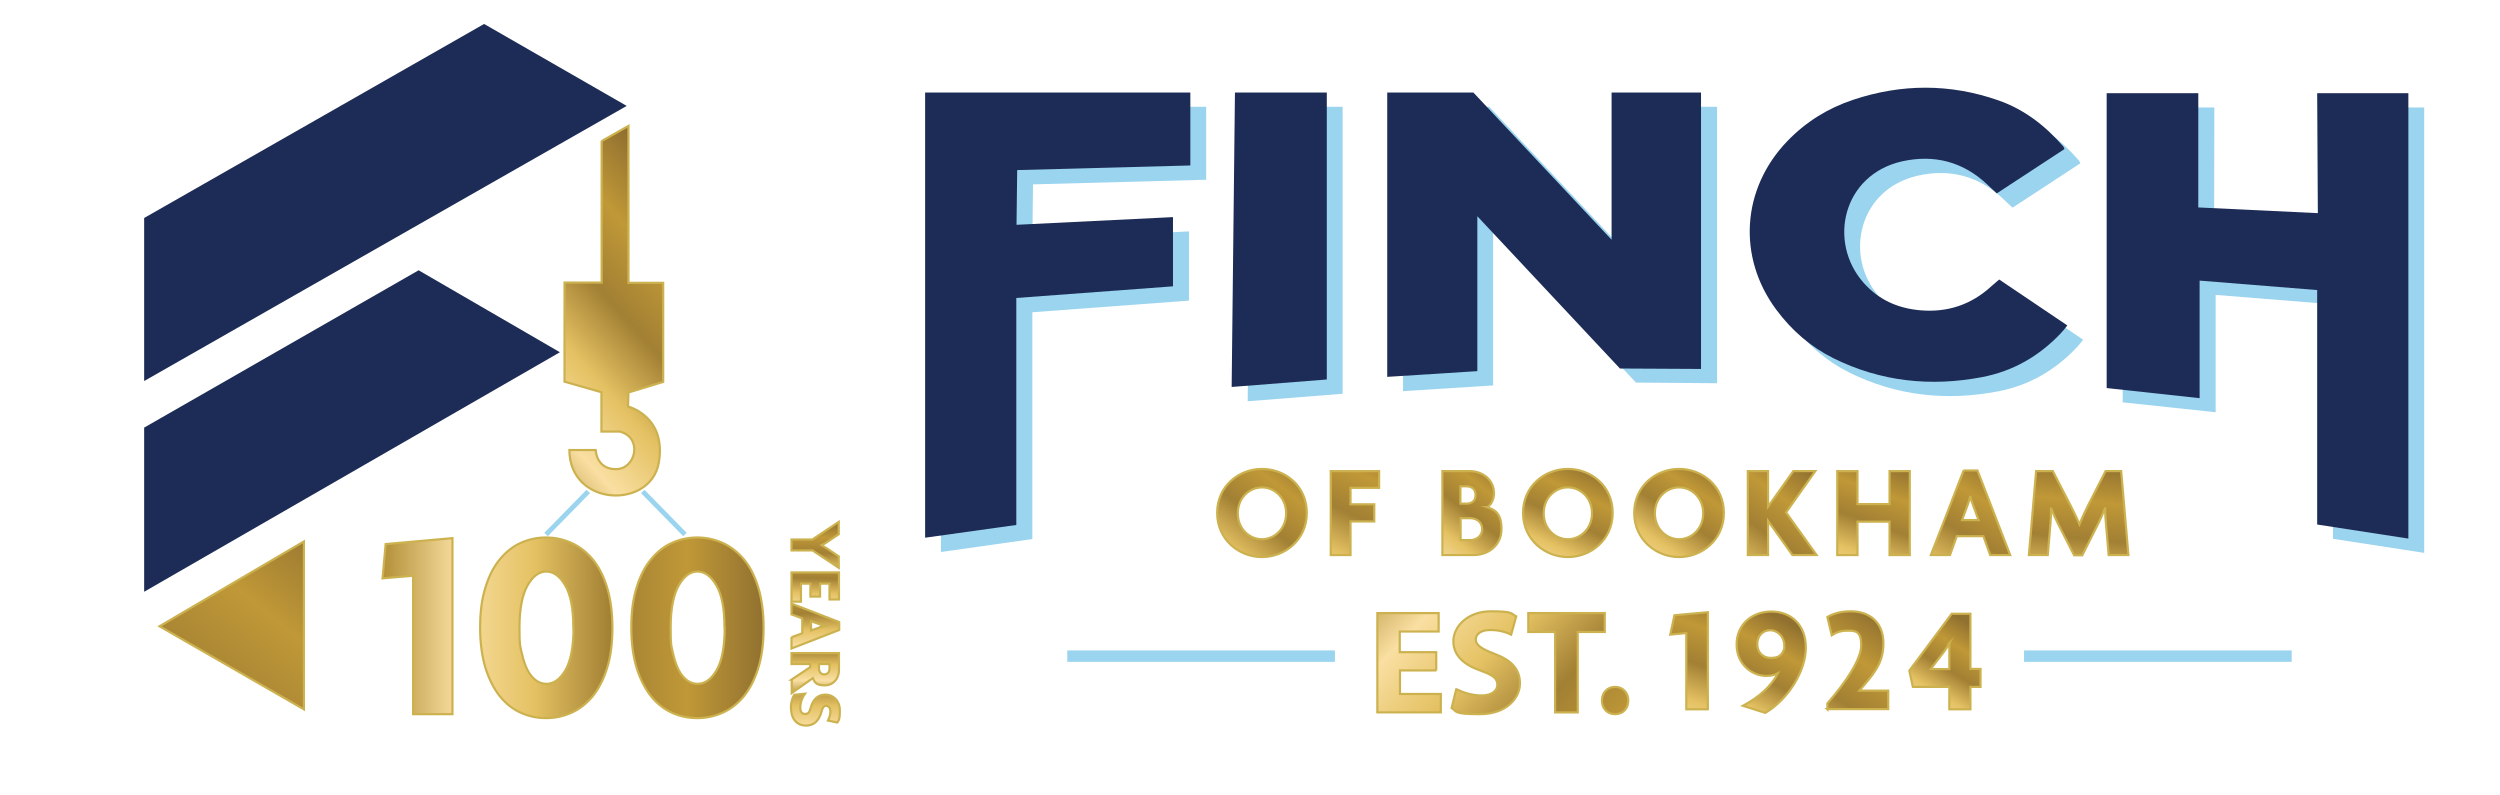 <svg xmlns="http://www.w3.org/2000/svg" xmlns:xlink="http://www.w3.org/1999/xlink" id="Layer_1" width="1137.7" height="361.9" viewBox="0 0 1137.7 361.9"><defs><style>      .st0 {        fill: #9ad4ee;      }      .st1 {        fill: url(#linear-gradient14);      }      .st2 {        fill: url(#linear-gradient16);      }      .st2, .st3, .st4, .st5, .st6, .st7, .st8, .st9, .st10, .st11, .st12, .st13, .st14, .st15, .st16, .st17, .st18, .st19, .st20, .st21, .st22, .st23, .st24, .st25, .st26 {        stroke: #ccb14f;        stroke-miterlimit: 10;      }      .st3 {        fill: url(#linear-gradient11);      }      .st4 {        fill: url(#linear-gradient12);      }      .st5 {        fill: url(#linear-gradient18);      }      .st6 {        fill: url(#linear-gradient13);      }      .st7 {        fill: url(#linear-gradient10);      }      .st8 {        fill: url(#linear-gradient17);      }      .st9 {        fill: url(#linear-gradient15);      }      .st10 {        fill: url(#linear-gradient19);      }      .st11 {        fill: url(#linear-gradient22);      }      .st12 {        fill: url(#linear-gradient21);      }      .st13 {        fill: url(#linear-gradient20);      }      .st14 {        fill: url(#linear-gradient23);      }      .st15 {        fill: url(#linear-gradient24);      }      .st16 {        fill: none;      }      .st17 {        fill: url(#linear-gradient);      }      .st18 {        fill: url(#linear-gradient6);      }      .st19 {        fill: url(#linear-gradient8);      }      .st20 {        fill: url(#linear-gradient9);      }      .st21 {        fill: url(#linear-gradient3);      }      .st22 {        fill: url(#linear-gradient7);      }      .st23 {        fill: url(#linear-gradient5);      }      .st24 {        fill: url(#linear-gradient4);      }      .st25 {        fill: url(#linear-gradient1);      }      .st26 {        fill: url(#linear-gradient2);      }      .st27 {        fill: #1d2c56;      }    </style><linearGradient id="linear-gradient" x1="539.9" y1="278.7" x2="593.9" y2="207.7" gradientUnits="userSpaceOnUse"><stop offset="0" stop-color="#c4a965"></stop><stop offset="0" stop-color="#b39037"></stop><stop offset=".2" stop-color="#f9dfa2"></stop><stop offset=".4" stop-color="#e4c162"></stop><stop offset=".6" stop-color="#a28034"></stop><stop offset=".8" stop-color="#c09837"></stop><stop offset="1" stop-color="#917130"></stop></linearGradient><linearGradient id="linear-gradient1" x1="588.3" y1="282.3" x2="628.2" y2="199.6" xlink:href="#linear-gradient"></linearGradient><linearGradient id="linear-gradient2" x1="643.1" y1="264.1" x2="683.5" y2="212.1" xlink:href="#linear-gradient"></linearGradient><linearGradient id="linear-gradient3" x1="695.9" y1="271.5" x2="723.1" y2="212.6" xlink:href="#linear-gradient"></linearGradient><linearGradient id="linear-gradient4" x1="739.9" y1="270.4" x2="778.8" y2="211" xlink:href="#linear-gradient"></linearGradient><linearGradient id="linear-gradient5" x1="773.8" y1="286.1" x2="824.4" y2="214.5" xlink:href="#linear-gradient"></linearGradient><linearGradient id="linear-gradient6" x1="836.8" y1="278.4" x2="860.6" y2="210.8" xlink:href="#linear-gradient"></linearGradient><linearGradient id="linear-gradient7" x1="870.9" y1="290.9" x2="915.2" y2="214.5" xlink:href="#linear-gradient"></linearGradient><linearGradient id="linear-gradient8" x1="941.2" y1="296.4" x2="949.9" y2="210.8" xlink:href="#linear-gradient"></linearGradient><linearGradient id="linear-gradient9" x1="370.2" y1="272.5" x2="371.5" y2="237.5" xlink:href="#linear-gradient"></linearGradient><linearGradient id="linear-gradient10" x1="370.5" y1="283.4" x2="371.5" y2="249.7" xlink:href="#linear-gradient"></linearGradient><linearGradient id="linear-gradient11" x1="371.3" y1="301.9" x2="370.6" y2="263.8" xlink:href="#linear-gradient"></linearGradient><linearGradient id="linear-gradient12" x1="370.8" y1="316.6" x2="371.2" y2="281.7" xlink:href="#linear-gradient"></linearGradient><linearGradient id="linear-gradient13" x1="370.5" y1="341.2" x2="371.8" y2="291.1" xlink:href="#linear-gradient"></linearGradient><linearGradient id="linear-gradient14" x1="174.1" y1="285.8" x2="347.5" y2="285.8" xlink:href="#linear-gradient"></linearGradient><linearGradient id="linear-gradient15" x1="-.3" y1="433.5" x2="155.4" y2="242.8" xlink:href="#linear-gradient"></linearGradient><linearGradient id="linear-gradient16" x1="220.1" y1="199.8" x2="325.2" y2="105.5" xlink:href="#linear-gradient"></linearGradient><linearGradient id="linear-gradient17" x1="753.2" y1="347.5" x2="780.7" y2="270.3" xlink:href="#linear-gradient"></linearGradient><linearGradient id="linear-gradient18" x1="780.2" y1="344.1" x2="812.7" y2="282.8" xlink:href="#linear-gradient"></linearGradient><linearGradient id="linear-gradient19" x1="801.3" y1="368.5" x2="857.8" y2="283.4" xlink:href="#linear-gradient"></linearGradient><linearGradient id="linear-gradient20" x1="870.2" y1="334.7" x2="899.7" y2="286.3" xlink:href="#linear-gradient"></linearGradient><linearGradient id="linear-gradient21" x1="610.6" y1="272.5" x2="729.4" y2="387.1" xlink:href="#linear-gradient"></linearGradient><linearGradient id="linear-gradient22" x1="627.5" y1="255" x2="746.3" y2="369.6" xlink:href="#linear-gradient"></linearGradient><linearGradient id="linear-gradient23" x1="648.3" y1="233.5" x2="767.1" y2="348.1" xlink:href="#linear-gradient"></linearGradient><linearGradient id="linear-gradient24" x1="647.5" y1="234.3" x2="766.3" y2="348.9" xlink:href="#linear-gradient"></linearGradient></defs><g><polygon class="st0" points="428.2 48.6 428.2 251.2 469.8 245.3 469.8 142.1 541.1 136.8 541.1 105.3 469.8 108.8 470.1 83.9 548.9 81.8 548.9 48.6 428.2 48.6"></polygon><polygon class="st0" points="569.3 48.6 611 48.6 611 179.2 567.8 182.6 569.3 48.6"></polygon><polygon class="st0" points="638.5 48.6 638.5 178 679.5 175.4 679.5 104.9 744.5 174.1 781.4 174.4 781.4 48.6 740.6 48.6 740.6 115.6 677.7 48.6 638.5 48.6"></polygon><polygon class="st0" points="966 48.9 966 183.1 1008.3 187.6 1008.3 134.2 1061.7 138.5 1061.7 245.2 1103.2 251.6 1103.2 48.9 1063 48.9 1061.8 48.9 1062 103.5 1007.6 100.9 1007.7 48.9 966 48.9"></polygon><path class="st0" d="M946.6,74.4c-10.3,6.7-20.4,13.4-30.7,20.1-1.6-1.5-3-2.7-4.3-4-11-10.4-24.1-13.8-38.7-10.6-27.2,6.1-34,36.8-17.6,55.3,6.9,7.8,15.6,11.6,25.7,12.5,12.4,1.1,23.3-2.5,32.5-11,1-.9,2.1-1.8,3.5-3,10.3,6.9,20.5,13.8,31,20.9-1.2,1.5-2.1,2.7-3.1,3.7-9.8,10.3-21.6,17.1-35.6,19.8-23.5,4.5-46.2,2.1-67.8-8.6-10.4-5.2-19-12.7-25.9-22-17.9-24-15.8-55.2,5-76.8,8.5-8.8,18.5-15,30-18.8,21.9-7.3,43.9-7.4,65.8.2,11.9,4.1,21.6,11.6,29.8,21.1.2.2.2.4.5,1.2Z"></path></g><g><polygon class="st27" points="421 42.1 421 244.7 462.5 238.9 462.5 135.6 533.8 130.3 533.8 98.8 462.6 102.3 462.9 77.4 541.7 75.3 541.7 42.1 421 42.1"></polygon><polygon class="st27" points="562 42.1 603.8 42.1 603.8 172.7 560.5 176.1 562 42.1"></polygon><polygon class="st27" points="631.3 42.1 631.3 171.5 672.3 168.9 672.3 98.4 737.2 167.7 774.1 167.9 774.1 42.1 733.4 42.1 733.4 109.1 670.5 42.1 631.3 42.1"></polygon><polygon class="st27" points="958.7 42.4 958.7 176.6 1001 181.2 1001 127.7 1054.5 132 1054.5 238.7 1096 245.1 1096 42.4 1055.7 42.4 1054.5 42.4 1054.8 97 1000.4 94.4 1000.4 42.4 958.7 42.4"></polygon><path class="st27" d="M939.4,67.9c-10.3,6.7-20.4,13.4-30.7,20.1-1.6-1.5-3-2.7-4.3-4-11-10.4-24.1-13.8-38.7-10.6-27.2,6.1-34,36.8-17.6,55.3,6.9,7.8,15.6,11.6,25.7,12.5,12.4,1.1,23.3-2.5,32.5-11,1-.9,2.1-1.8,3.5-3,10.3,6.9,20.5,13.8,31,20.9-1.2,1.5-2.1,2.7-3.1,3.7-9.8,10.3-21.6,17.1-35.6,19.8-23.5,4.5-46.2,2.1-67.8-8.6-10.4-5.2-19-12.7-25.9-22-17.9-24-15.8-55.2,5-76.8,8.5-8.8,18.5-15,30-18.8,21.9-7.3,43.9-7.4,65.8.2,11.9,4.1,21.6,11.6,29.8,21.1.2.2.2.4.5,1.2Z"></path></g><g><path class="st17" d="M574.3,213.4c-10.5,0-20.4,7.8-20.4,20s10,20.1,20.4,20.1,20.4-7.8,20.4-20.1-9.9-20-20.4-20ZM574.3,245.4c-5.7,0-11-4.7-11-11.8s5.3-11.8,11-11.8,11,4.7,11,11.8-5.4,11.8-11,11.8Z"></path><polygon class="st25" points="605.6 252.6 614.6 252.6 614.6 237.3 625.4 237.3 625.4 229.5 614.6 229.5 614.6 222 627.6 222 627.6 214.4 605.6 214.4 605.6 252.6"></polygon><path class="st26" d="M676.8,230.8c2-1.1,3.1-4,3.1-6.3,0-6.2-5.2-10.1-11.1-10.1h-12.4v38.2h14c7.1,0,12.9-4.5,12.9-11.9s-3.3-8.8-6.6-9.9ZM664.6,221.3h2.7c2.2,0,4.2,1.1,4.2,4s-2,3.9-4.2,3.9h-2.7v-7.8ZM668.9,245.8h-4.2v-10h4.2c2.9,0,5.6,1.6,5.6,5s-2.9,5-5.6,5Z"></path><path class="st21" d="M713.5,213.4c-10.5,0-20.4,7.8-20.4,20s10,20.1,20.4,20.1,20.4-7.8,20.4-20.1-9.9-20-20.4-20ZM713.5,245.4c-5.7,0-11-4.7-11-11.8s5.3-11.8,11-11.8,11,4.7,11,11.8-5.4,11.8-11,11.8Z"></path><path class="st24" d="M764.1,213.4c-10.5,0-20.4,7.8-20.4,20s10,20.1,20.4,20.1,20.4-7.8,20.4-20.1-9.9-20-20.4-20ZM764.1,245.4c-5.7,0-11-4.7-11-11.8s5.3-11.8,11-11.8,11,4.7,11,11.8-5.4,11.8-11,11.8Z"></path><polygon class="st23" points="826.1 214.4 816.1 214.4 804.6 230.6 804.6 230.6 804.6 214.4 795.4 214.4 795.4 252.6 804.6 252.6 804.6 237 804.6 237 815.7 252.6 826.7 252.6 812.8 233.2 826.1 214.4"></polygon><polygon class="st18" points="859.9 229.4 845.3 229.4 845.3 214.4 836.1 214.4 836.1 252.6 845.3 252.6 845.3 237.4 859.9 237.4 859.9 252.6 869.1 252.6 869.1 214.4 859.9 214.4 859.9 229.4"></polygon><path class="st22" d="M893.6,214.1l-14.9,38.5h8.7l3.1-8.6h12.1l3.1,8.6h9.1l-14.9-38.5h-6.4ZM892.9,236.7l2.6-7.1c.4-1,.8-2.3,1.1-3.5h.1c.3,1.3.8,2.5,1.1,3.5l2.6,7.1h-7.4Z"></path><path class="st19" d="M965.3,214.4h-7.1l-8.2,16.1c-1.2,2.5-2.7,5.6-3.7,8.1h0c-1-2.5-2.6-5.8-3.8-8.1l-8.3-16.1h-7.6l-3.3,38.2h8.6l1.2-14.1c.2-2,.3-4.6.3-7h.1c1,2.5,2.1,5,3.2,7.1l7.2,14.1h3.7l7.1-14.1c1.1-2.2,2.3-4.8,3.2-7.2h.1c0,2.5.2,5,.4,7.1l1.2,14.1h9l-3.3-38.2Z"></path></g><rect class="st0" x="485.7" y="296" width="121.8" height="5.2"></rect><rect class="st0" x="921.1" y="296" width="121.8" height="5.2"></rect><g><path class="st20" d="M369.8,250.5h-9.6v-5h9.5l12-8v5.6l-5.2,3.5c-.7.5-1.7,1.1-2.6,1.5h0c.8.5,1.9,1.2,2.6,1.6l5.2,3.5v5.2l-11.9-7.9Z"></path><path class="st7" d="M360.2,260.5h21.6v12.3h-4.3v-7.2h-4.3v5.9h-4.4v-5.9h-4.3v8.2h-4.3v-13.3Z"></path><path class="st3" d="M360.2,290l4.9-1.8v-6.8l-4.9-1.8v-4.9l21.7,8.4v3.6l-21.7,8.4v-5.2ZM373.1,285.4c.6-.2,1.3-.5,2-.6h0c-.7-.2-1.5-.5-2-.7l-4-1.4v4.2l4-1.4Z"></path><path class="st4" d="M360.2,309.3l8.5-5.7v-1.4h-8.5v-5h21.6v7.8c0,3.7-2.5,6.9-6.5,6.9s-4.6-1.5-5.4-3.3l-9.6,6.8v-6.1ZM377.5,304.2v-2h-4.8v2c0,1.3.7,2.7,2.4,2.7s2.4-1.3,2.4-2.7Z"></path><path class="st6" d="M359.9,322.2c0-2.4.7-4.7,1.5-6l4.9-.5c-1.2,1.7-2.1,4-2.1,6.2s.8,3,2.2,3,2-.8,2.5-2.7c1.1-4.2,3.5-6.1,6.8-6.1s6.5,2.6,6.5,7.3-.7,4.5-1.2,5.4l-4.2-.9c.5-.9,1.1-2.6,1.1-4.1s-.8-2.6-1.9-2.6-1.7.9-2.1,2.5c-1.1,4.1-3.3,6.5-7.1,6.5s-6.8-2.7-6.8-7.9Z"></path></g><g><path class="st1" d="M188,325v-63l-13.9,1.2,1.4-15.6,30.4-2.7v80.1h-17.8ZM278.7,285.6c0,7.2-.8,13.4-2.5,18.6-1.6,5.2-3.9,9.5-6.6,12.8-2.8,3.3-6,5.8-9.7,7.4-3.6,1.6-7.4,2.4-11.4,2.4s-7.8-.8-11.4-2.4c-3.6-1.6-6.8-4.1-9.5-7.4-2.7-3.3-4.9-7.6-6.6-12.8-1.6-5.2-2.5-11.4-2.5-18.6s.8-13.3,2.5-18.5c1.6-5.2,3.8-9.4,6.6-12.7,2.7-3.3,5.9-5.8,9.5-7.4,3.6-1.6,7.4-2.4,11.4-2.4s7.7.8,11.4,2.4c3.6,1.6,6.9,4.1,9.7,7.4,2.8,3.3,5,7.6,6.6,12.7,1.6,5.2,2.5,11.3,2.5,18.5ZM260.9,285.6c0-8.6-1.2-15-3.7-19.2-2.4-4.2-5.3-6.3-8.6-6.3s-6.1,2.1-8.5,6.3c-2.4,4.2-3.7,10.6-3.7,19.2s.3,8.1,1,11.4c.7,3.2,1.6,5.9,2.7,8,1.1,2.1,2.4,3.6,3.9,4.7,1.4,1,3,1.5,4.7,1.5,3.3,0,6.2-2.1,8.6-6.2,2.4-4.1,3.7-10.6,3.7-19.4ZM347.5,285.6c0,7.2-.8,13.4-2.5,18.6-1.6,5.2-3.9,9.5-6.6,12.8-2.8,3.3-6,5.8-9.7,7.4-3.6,1.6-7.4,2.4-11.4,2.4s-7.8-.8-11.4-2.4c-3.6-1.6-6.8-4.1-9.5-7.4-2.7-3.3-4.9-7.6-6.6-12.8-1.6-5.2-2.5-11.4-2.5-18.6s.8-13.3,2.5-18.5c1.6-5.2,3.8-9.4,6.6-12.7,2.7-3.3,5.9-5.8,9.5-7.4,3.6-1.6,7.4-2.4,11.4-2.4s7.7.8,11.4,2.4c3.6,1.6,6.9,4.1,9.7,7.4,2.8,3.3,5,7.6,6.6,12.7,1.6,5.2,2.5,11.3,2.5,18.5ZM329.7,285.6c0-8.6-1.2-15-3.7-19.2-2.4-4.2-5.3-6.3-8.6-6.3s-6.1,2.1-8.5,6.3c-2.4,4.2-3.7,10.6-3.7,19.2s.3,8.1,1,11.4c.7,3.2,1.6,5.9,2.7,8,1.1,2.1,2.4,3.6,3.9,4.7,1.4,1,3,1.5,4.7,1.5,3.3,0,6.2-2.1,8.6-6.2,2.4-4.1,3.7-10.6,3.7-19.4Z"></path><path class="st16" d="M188,325v-63l-13.9,1.2,1.4-15.6,30.4-2.7v80.1h-17.8ZM278.7,285.6c0,7.2-.8,13.4-2.5,18.6-1.6,5.2-3.9,9.5-6.6,12.8-2.8,3.3-6,5.8-9.7,7.4-3.6,1.6-7.4,2.4-11.4,2.4s-7.8-.8-11.4-2.4c-3.6-1.6-6.8-4.1-9.5-7.4-2.7-3.3-4.9-7.6-6.6-12.8-1.6-5.2-2.5-11.4-2.5-18.6s.8-13.3,2.5-18.5c1.6-5.2,3.8-9.4,6.6-12.7,2.7-3.3,5.9-5.8,9.5-7.4,3.6-1.6,7.4-2.4,11.4-2.4s7.7.8,11.4,2.4c3.6,1.6,6.9,4.1,9.7,7.4,2.8,3.3,5,7.6,6.6,12.7,1.6,5.2,2.5,11.3,2.5,18.5ZM260.9,285.6c0-8.6-1.2-15-3.7-19.2-2.4-4.2-5.3-6.3-8.6-6.3s-6.1,2.1-8.5,6.3c-2.4,4.2-3.7,10.6-3.7,19.2s.3,8.1,1,11.4c.7,3.2,1.6,5.9,2.7,8,1.1,2.1,2.4,3.6,3.9,4.7,1.4,1,3,1.5,4.7,1.5,3.3,0,6.2-2.1,8.6-6.2,2.4-4.1,3.7-10.6,3.7-19.4ZM347.5,285.6c0,7.2-.8,13.4-2.5,18.6-1.6,5.2-3.9,9.5-6.6,12.8-2.8,3.3-6,5.8-9.7,7.4-3.6,1.6-7.4,2.4-11.4,2.4s-7.8-.8-11.4-2.4c-3.6-1.6-6.8-4.1-9.5-7.4-2.7-3.3-4.9-7.6-6.6-12.8-1.6-5.2-2.5-11.4-2.5-18.6s.8-13.3,2.5-18.5c1.6-5.2,3.8-9.4,6.6-12.7,2.7-3.3,5.9-5.8,9.5-7.4,3.6-1.6,7.4-2.4,11.4-2.4s7.7.8,11.4,2.4c3.6,1.6,6.9,4.1,9.7,7.4,2.8,3.3,5,7.6,6.6,12.7,1.6,5.2,2.5,11.3,2.5,18.5ZM329.7,285.6c0-8.6-1.2-15-3.7-19.2-2.4-4.2-5.3-6.3-8.6-6.3s-6.1,2.1-8.5,6.3c-2.4,4.2-3.7,10.6-3.7,19.2s.3,8.1,1,11.4c.7,3.2,1.6,5.9,2.7,8,1.1,2.1,2.4,3.6,3.9,4.7,1.4,1,3,1.5,4.7,1.5,3.3,0,6.2-2.1,8.6-6.2,2.4-4.1,3.7-10.6,3.7-19.4Z"></path></g><polygon class="st9" points="72.6 285 138.3 246.4 138.3 322.8 72.6 285"></polygon><polygon class="st27" points="65.6 269.3 65.6 194.6 190.5 123 254.8 160.3 65.6 269.3"></polygon><polygon class="st27" points="65.6 173.4 65.6 99.2 220.3 10.9 285.2 48.2 65.6 173.4"></polygon><path class="st2" d="M273.8,64.2l12.2-6.9v71.4h15.8v45.1c0,0-15.8,4.8-15.8,4.8l-.2,6.4s17.7,4.4,14,25.6-40.5,20.2-40.7-5.8h12s.2,8.8,9.3,8.7c9.1-.1,12.1-14.5,1.6-17.1h-8.3c0,0,0-17.9,0-17.9l-16.8-4.8v-45.1h16.9v-64.5Z"></path><polygon class="st0" points="310.9 244 291.7 224.4 293.3 222.9 312.5 242.5 310.9 244"></polygon><polygon class="st0" points="249.3 244 268.5 224.4 266.9 222.9 247.7 242.5 249.3 244"></polygon><g><g><path class="st8" d="M767.4,322.8v-34.7l-7.3.7,1.9-8.8,15.2-1.4v44.2h-9.8Z"></path><path class="st5" d="M803.3,324.4l-10.1-3.2c7.4-4,12.8-8.9,15.9-14.8-1.4.7-3.1,1.2-5.2,1.2-6.5,0-13.6-5.2-13.6-14.3s7-15,15.8-15,15.7,5.9,15.7,16.4-7.8,23.4-18.4,29.7ZM812,293.7c0-4-3.1-6.9-6.4-6.9s-5.9,2.5-5.9,6.3,2.6,6.3,6.1,6.3,5.2-1.1,6.2-4.3v-1.4Z"></path><path class="st10" d="M831.6,322.8v-2.7c8.3-9.5,15.4-20,15.4-26.4s-2.5-6.7-6-6.7-5.4.8-7.4,2.1l-2-8.3c2.5-1.5,6.1-2.6,10.6-2.6,8.6,0,14.9,5,14.9,14.6s-5,14.4-10.9,21.5h13.1v8.4h-27.8Z"></path><path class="st13" d="M896.7,312.6v10.2h-9.6v-10.2h-16.6l-1.6-7.4,19.3-25.9h8.5v25.1h4.6v8.2h-4.6ZM887.2,292.6c-.8,1.5-1.7,2.9-2.7,4.2l-5.9,7.7h8.5v-7.8c0-1.2,0-2.6.1-4h-.1Z"></path></g><g><path class="st12" d="M653.7,305.1h-16.6v10.7h18.6v8.4h-28.9v-45.2h27.9v8.4h-17.7v9.4h16.6v8.3Z"></path><path class="st11" d="M662.9,313.7c2.8,1.4,7,2.8,11.3,2.8s7.2-1.9,7.2-4.9-2.1-4.4-7.6-6.4c-7.5-2.6-12.4-6.8-12.4-13.4s6.4-13.6,17.1-13.6,8.9,1.1,11.5,2.3l-2.3,8.3c-1.8-.9-5-2.1-9.5-2.1s-6.6,2-6.6,4.4,2.6,4.2,8.4,6.4c8,3,11.7,7.1,11.7,13.5s-5.8,14-18.3,14-10.3-1.3-12.8-2.8l2.1-8.5Z"></path><path class="st14" d="M707.6,287.6h-12.1v-8.6h34.8v8.6h-12.3v36.6h-10.3v-36.6Z"></path><path class="st15" d="M729,318.8c0-3.6,2.5-6.2,6-6.2s6,2.6,6,6.2-2.4,6.2-6,6.2-6-2.6-6-6.2Z"></path></g></g></svg>